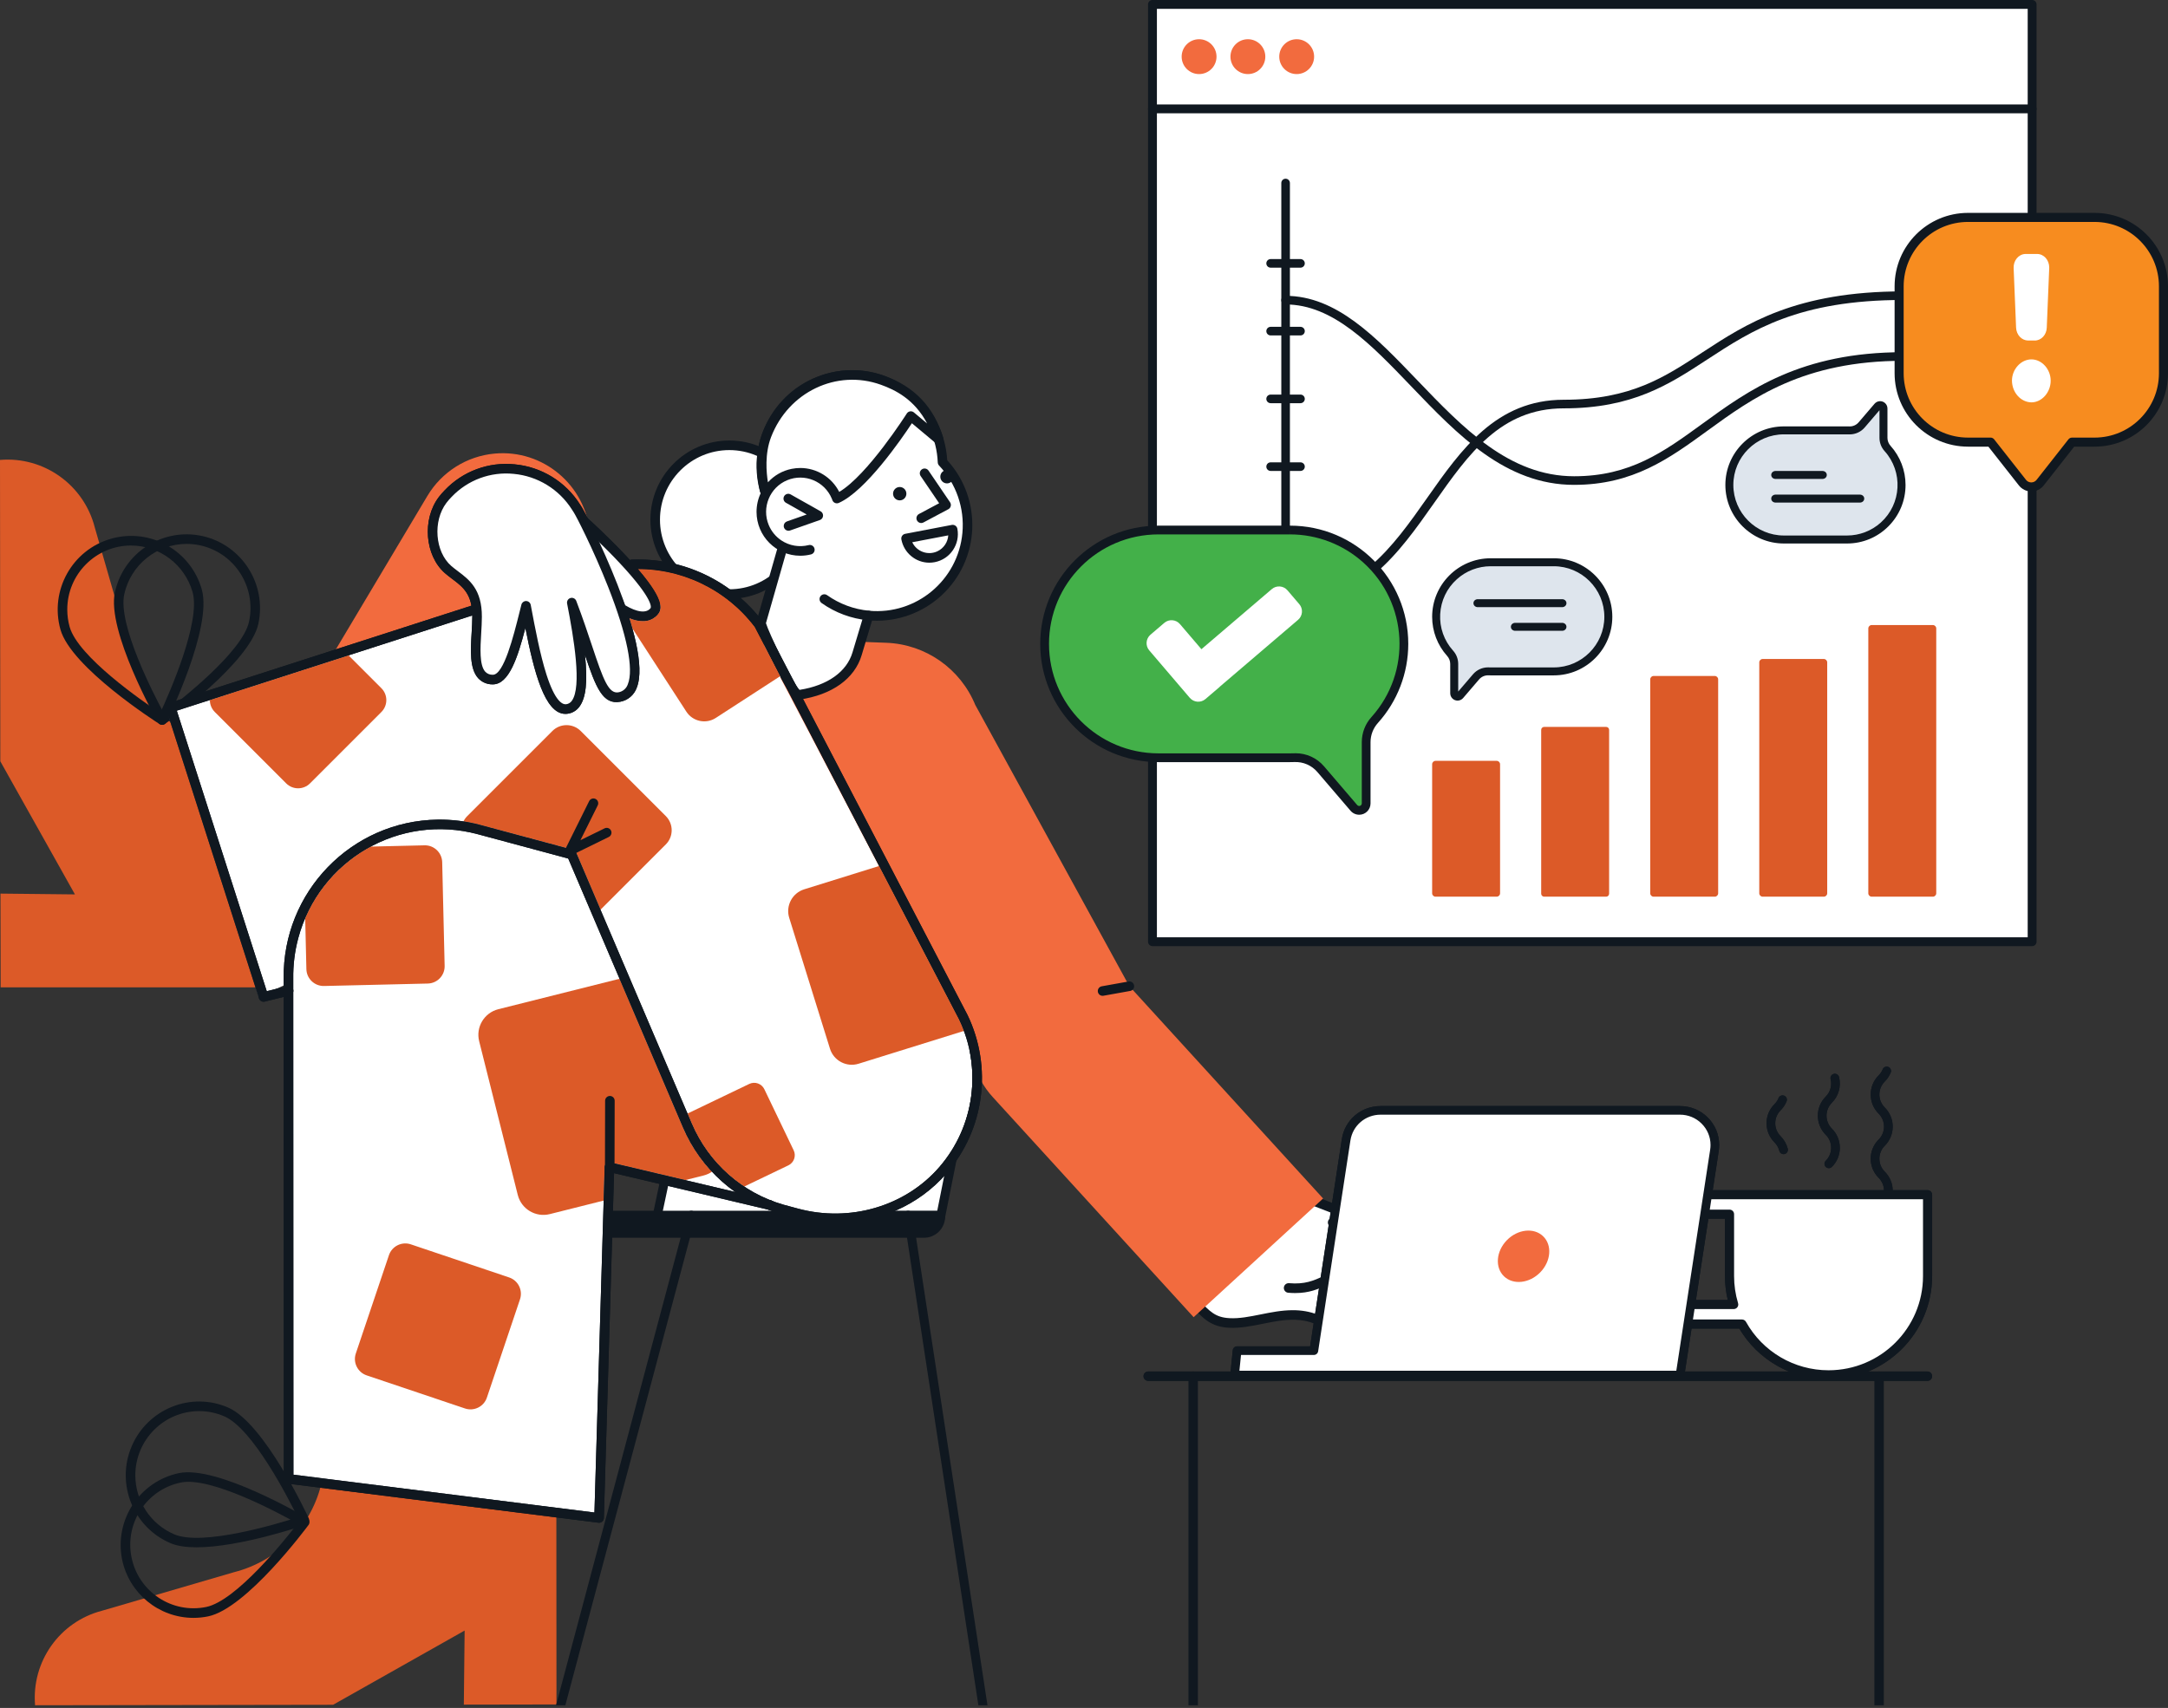 <?xml version="1.0" encoding="UTF-8"?>
<svg xmlns="http://www.w3.org/2000/svg" width="283" height="223" viewBox="0 0 283 223" fill="none">
  <rect x="0" y="0" width="283" height="223" fill="#333333" stroke="none"/>
  <g clip-path="url(#clip0_127_30)">
    <path d="M85.8 158.668C85.8 158.668 95.25 114.217 95.466 113.026C96.141 109.301 97.556 105.739 101.341 104.989C101.813 104.896 102.293 104.849 102.774 104.849H124.24C124.721 104.849 125.201 104.896 125.673 104.989C129.657 105.779 132.246 109.644 131.822 113.597L122.755 159.022" fill="white"></path>
    <path d="M122.756 159.608C122.718 159.608 122.68 159.604 122.64 159.596C122.323 159.533 122.116 159.224 122.179 158.907L131.24 113.508C131.629 109.76 129.138 106.273 125.557 105.564C125.124 105.478 124.681 105.435 124.239 105.435H102.773C102.331 105.435 101.888 105.478 101.455 105.564C98.595 106.131 96.876 108.535 96.043 113.131C95.828 114.316 86.76 156.974 86.374 158.79C86.307 159.106 85.995 159.309 85.678 159.242C85.361 159.174 85.158 158.864 85.225 158.547C85.319 158.103 94.675 114.091 94.886 112.923C95.472 109.694 96.766 105.299 101.225 104.415C101.733 104.314 102.254 104.263 102.772 104.263H124.239C124.757 104.263 125.277 104.314 125.786 104.415C129.965 105.243 132.871 109.304 132.404 113.66C132.402 113.678 132.4 113.695 132.397 113.712L123.33 159.137C123.275 159.415 123.03 159.608 122.756 159.608" fill="#101820"></path>
    <path d="M63.947 158.081L123.369 158.075V158.857C123.369 160.377 122.135 161.608 120.613 161.608H61.08L63.947 158.082V158.081Z" fill="#101820"></path>
    <path d="M22.865 94.826C20.174 92.661 18.257 89.679 17.4 86.326L12.384 68.907C10.97 63.312 5.731 59.566 0 60.051L0.041 99.4L9.782 116.777L0.062 116.673L0.084 128.911H33.637C32.508 127.277 22.849 94.945 22.865 94.826" fill="#DC5A28"></path>
    <path d="M24.35 71.014C20.442 71.025 17.064 73.755 16.22 77.585C15.356 81.543 20.046 90.627 21.37 93.082C23.596 91.406 31.639 85.121 32.504 81.18C33.49 76.661 30.639 72.196 26.137 71.207C25.55 71.078 24.951 71.013 24.35 71.013V71.014ZM21.167 94.639C21.122 94.639 21.078 94.634 21.034 94.625C20.861 94.587 20.712 94.477 20.624 94.323C20.349 93.836 13.9 82.36 15 77.317C16.14 72.13 21.252 68.85 26.422 69.988C31.578 71.148 34.839 76.262 33.725 81.446V81.449C32.624 86.471 21.986 94.195 21.532 94.522C21.426 94.598 21.299 94.64 21.167 94.64" fill="#101820"></path>
    <path d="M125.11 132.797L98.427 81.522C94.537 76.382 88.4 73.459 81.97 73.684L81.989 73.594L21.666 92.382L33.78 130.165L73.99 111.535L89.106 146.951C91.383 152.264 95.909 156.275 101.445 157.884L103.378 158.407C110.44 160.312 117.865 158.089 122.445 152.806C127.239 147.27 128.287 139.401 125.11 132.796" fill="white"></path>
    <path d="M73.972 111.492L62.17 108.318C51.626 105.477 40.783 111.751 37.952 122.331C37.478 124.102 37.25 125.929 37.277 127.763L37.298 193.094L77.822 198.19L79.175 152.388L100.28 157.502L96.355 154.59C93.622 152.563 91.448 149.872 90.036 146.77L73.972 111.492H73.972Z" fill="white"></path>
    <path d="M95.205 58.14C100.55 58.14 104.883 62.488 104.883 67.852C104.883 73.215 100.55 77.564 95.205 77.564C89.86 77.564 85.527 73.215 85.527 67.852C85.527 62.488 89.86 58.14 95.205 58.14Z" fill="white"></path>
    <path d="M95.205 58.766C90.205 58.766 86.151 62.834 86.151 67.852C86.151 72.869 90.205 76.937 95.205 76.937C100.205 76.937 104.259 72.869 104.259 67.852C104.253 62.836 100.202 58.772 95.205 58.766ZM95.205 78.19C89.515 78.19 84.902 73.561 84.902 67.852C84.902 62.142 89.515 57.513 95.205 57.513C100.895 57.513 105.508 62.142 105.508 67.852C105.502 73.558 100.892 78.183 95.205 78.19Z" fill="#101820"></path>
    <path d="M169.672 156.105C169.672 156.114 174.668 157.935 180.264 160.325L188.1 163.944C193.127 166.442 197.061 168.986 196.23 170.537C194.982 172.877 181.203 165.712 181.203 165.712C181.203 165.712 193.139 172.311 191.735 173.858C189.775 176.017 183.035 172.876 177.872 169.681C180.203 173.211 183.888 176.949 182.41 178.474C180.267 180.688 177.27 176.824 175.021 174.485C170.026 169.284 164.989 172.981 160.452 172.731C158.141 172.605 157.36 171.531 155.57 169.651L169.672 156.106V156.105Z" fill="white"></path>
    <path d="M168.758 171.064C170.95 171.064 173.228 171.714 175.471 174.049C175.747 174.337 176.035 174.647 176.331 174.967C177.786 176.538 179.598 178.493 180.95 178.508C181.34 178.51 181.711 178.337 181.962 178.037C182.692 177.284 180.815 174.771 179.307 172.751C178.642 171.86 177.954 170.94 177.352 170.027C177.162 169.738 177.241 169.349 177.529 169.159C177.731 169.024 177.993 169.02 178.2 169.147C184.598 173.108 189.791 174.84 191.209 173.5C191.116 173.241 190.478 172.184 186.113 169.379C183.526 167.715 180.926 166.275 180.9 166.261C180.596 166.098 180.481 165.719 180.644 165.413C180.807 165.108 181.185 164.993 181.489 165.156C181.524 165.174 184.957 166.955 188.493 168.426C194.984 171.127 195.674 170.251 195.679 170.241C195.728 170.14 195.731 170.023 195.686 169.921C195.473 169.253 194.168 167.659 187.822 164.506L180.002 160.895C176.88 159.561 173.449 158.192 169.82 156.831L156.45 169.672C156.468 169.692 156.487 169.711 156.504 169.731C157.927 171.245 158.641 172.005 160.485 172.104C161.776 172.176 163.129 171.904 164.562 171.617C165.902 171.348 167.312 171.064 168.758 171.064ZM180.965 179.761H180.935C179.047 179.74 177.119 177.658 175.417 175.821C175.125 175.508 174.843 175.202 174.571 174.92C171.322 171.536 168.158 172.172 164.808 172.846C163.362 173.136 161.867 173.437 160.417 173.357C158.075 173.229 157.089 172.179 155.596 170.591C155.444 170.43 155.285 170.26 155.117 170.085C154.879 169.835 154.888 169.439 155.137 169.199L169.239 155.654C169.42 155.48 169.686 155.431 169.917 155.53L169.92 155.531C169.957 155.546 170.055 155.583 170.208 155.64C173.872 157.013 177.338 158.397 180.508 159.75L188.36 163.376C195.34 166.844 196.562 168.555 196.876 169.541C197.024 169.967 196.989 170.435 196.78 170.835C196.303 171.728 195.036 172.316 189.513 170.186C191.899 171.949 192.365 172.799 192.456 173.354C192.519 173.686 192.422 174.03 192.195 174.28C190.081 176.61 184.158 173.967 180.088 171.708C180.161 171.805 180.234 171.903 180.306 172C182.466 174.893 184.331 177.391 182.857 178.912C182.372 179.448 181.686 179.756 180.966 179.761" fill="#101820"></path>
    <path d="M147.422 128.766L127.337 92.091L127.33 92.095C125.39 87.316 120.841 84.121 115.703 83.924L111.645 83.772C111.2 87.599 108.018 89.892 104.184 89.355C103.327 89.266 102.512 88.938 101.831 88.408C102.736 90.06 125.251 133.185 125.491 133.757C126.208 135.462 127.043 137.34 127.031 139.23L128.025 141.046C128.459 141.846 128.99 142.59 129.607 143.259L155.811 171.978L172.712 156.48L147.422 128.765V128.766Z" fill="#F26B3E"></path>
    <path d="M143.926 130.019C143.581 130.019 143.301 129.738 143.301 129.392C143.301 129.088 143.519 128.828 143.816 128.775L147.313 128.148C147.653 128.087 147.977 128.314 148.037 128.655C148.098 128.995 147.872 129.321 147.533 129.382L144.036 130.009C143.999 130.015 143.962 130.019 143.925 130.019" fill="#101820"></path>
    <path d="M42.045 193.308C40.798 199.165 36.342 203.804 30.555 205.27L13.321 210.303C7.796 211.726 4.101 216.943 4.579 222.646L43.48 222.584L60.651 212.893L60.547 222.563L72.639 222.542L72.624 197.327C72.402 197.389 42.345 193.484 42.045 193.306" fill="#DC5A28"></path>
    <path d="M62.2 79.287C62.04 77.485 60.992 75.883 59.407 75.019C56.471 73.397 54.129 67.534 59.601 63.532C62.609 61.332 66.846 60.853 70.27 62.045C74.598 63.551 75.99 68.052 77.005 69.644C76.446 63.325 70.888 58.658 64.591 59.219C60.939 59.545 57.664 61.605 55.782 64.763L43.404 85.517C44.555 85.369 62.2 79.287 62.2 79.287Z" fill="#F26B3E"></path>
    <path d="M92.937 152.985C91.369 151.31 90.081 149.359 89.157 147.198L80.875 127.793L65.053 131.766C63.206 132.23 62.085 134.103 62.548 135.949L67.586 156.013C68.05 157.86 69.923 158.982 71.77 158.518L78.801 156.752L78.931 152.369C78.942 152.023 79.23 151.751 79.574 151.761C79.616 151.762 79.658 151.768 79.699 151.777L89.437 154.081L91.835 153.479C92.24 153.377 92.612 153.207 92.938 152.984L92.937 152.985Z" fill="#DC5A28"></path>
    <path d="M99.804 84.165L94.765 91.673L82.683 73.671C88.865 73.678 94.689 76.582 98.428 81.523L99.804 84.165Z" fill="#DC5A28"></path>
    <path d="M74.475 110.877C74.758 110.821 75.052 110.968 75.17 111.245L78.385 118.779L86.912 110.252C87.934 109.23 87.934 107.573 86.912 106.55L75.805 95.443C74.782 94.421 73.125 94.421 72.103 95.443L60.995 106.55C60.785 106.76 60.62 106.996 60.496 107.248C61.242 107.361 61.981 107.516 62.71 107.713L74.475 110.876V110.877Z" fill="#DC5A28"></path>
    <path d="M173.95 159.613C176.695 159.958 184.78 161.329 186.641 161.822C188.587 162.326 189.358 165.831 184.272 165.533C172.875 164.873 173.611 168.613 168.213 168.163" fill="white"></path>
    <path d="M169.09 168.827C168.799 168.827 168.492 168.814 168.163 168.787C167.819 168.76 167.562 168.459 167.588 168.114C167.614 167.769 167.914 167.511 168.258 167.538C168.261 167.538 168.264 167.538 168.266 167.538C170.338 167.71 171.426 167.223 172.801 166.606C174.882 165.672 177.473 164.511 184.308 164.906C186.508 165.035 187.397 164.414 187.494 163.79C187.582 163.225 187.111 162.59 186.485 162.428C184.731 161.963 176.716 160.591 173.872 160.233C173.531 160.187 173.291 159.871 173.338 159.528C173.383 159.189 173.69 158.951 174.028 158.989C176.714 159.328 184.851 160.699 186.8 161.215C188.049 161.539 188.915 162.782 188.727 163.983C188.639 164.55 188.053 166.38 184.235 166.157C177.704 165.777 175.268 166.871 173.31 167.749C172.034 168.321 170.908 168.826 169.088 168.826" fill="#101820"></path>
    <path d="M79.591 153.097H79.59C79.245 153.096 78.966 152.815 78.967 152.469L78.988 143.718C78.989 143.372 79.268 143.092 79.613 143.092H79.614C79.959 143.093 80.238 143.374 80.237 143.72L80.216 152.472C80.216 152.817 79.936 153.096 79.592 153.096" fill="#101820"></path>
    <path d="M74.388 111.7C74.043 111.7 73.763 111.42 73.763 111.073C73.763 110.976 73.786 110.881 73.829 110.794L76.909 104.592C77.065 104.283 77.441 104.16 77.749 104.317C78.053 104.472 78.177 104.843 78.027 105.15L75.768 109.698L78.922 108.151C79.231 107.999 79.605 108.128 79.757 108.439C79.908 108.75 79.78 109.124 79.47 109.277L74.662 111.635C74.577 111.677 74.483 111.699 74.388 111.699" fill="#101820"></path>
    <path d="M25.999 184.24C21.387 184.249 17.657 188.008 17.666 192.636C17.673 195.989 19.67 199.014 22.743 200.328C26.434 201.91 36.21 198.961 38.86 198.11C37.635 195.603 32.976 186.499 29.269 184.919H29.267C28.235 184.472 27.124 184.241 26 184.24H25.999ZM25.663 202.023C24.335 202.023 23.153 201.866 22.253 201.482C17.376 199.397 15.107 193.74 17.184 188.846C18.183 186.493 20.073 184.636 22.438 183.682C24.791 182.726 27.427 182.755 29.757 183.766C34.482 185.78 40.062 197.71 40.297 198.218C40.443 198.532 40.307 198.904 39.994 199.05C39.974 199.059 39.954 199.066 39.933 199.074C39.507 199.223 31.281 202.023 25.662 202.023" fill="#101820"></path>
    <path d="M23.498 192.947L23.623 193.561C19.15 194.472 16.261 198.85 17.169 203.338C18.077 207.827 22.439 210.726 26.912 209.815C30.82 209.017 37.149 201.118 38.844 198.922C36.43 197.563 27.527 192.767 23.623 193.561L23.498 192.947ZM25.243 211.237C20.729 211.226 16.842 208.036 15.934 203.598C14.914 198.431 18.234 193.404 23.373 192.333C28.358 191.313 39.613 197.911 40.09 198.192C40.388 198.368 40.487 198.752 40.312 199.05C40.301 199.069 40.288 199.088 40.275 199.106C39.946 199.551 32.145 210.025 27.16 211.043C26.529 211.172 25.887 211.237 25.243 211.237Z" fill="#101820"></path>
    <path d="M17.106 71.225C12.503 71.231 8.776 74.98 8.781 79.599C8.782 80.362 8.887 81.121 9.093 81.855C10.194 85.746 18.589 91.552 20.91 93.095C22.086 90.563 26.227 81.219 25.145 77.327C24.12 73.722 20.841 71.234 17.105 71.226L17.106 71.225ZM21.168 94.639C21.049 94.639 20.933 94.605 20.833 94.541C20.363 94.242 9.293 87.151 7.891 82.195C6.458 77.081 9.428 71.769 14.524 70.331C19.621 68.893 24.914 71.872 26.348 76.986V76.988C27.728 81.944 21.973 93.787 21.727 94.288C21.622 94.502 21.405 94.639 21.167 94.639H21.168H21.168Z" fill="#101820"></path>
    <path d="M102.184 71.392L99.342 81.33C99.247 81.662 103.422 90.84 104.26 90.72C108.63 90.094 111.112 87.942 111.882 85.347L113.378 80.365C119.885 80.969 125.649 76.165 126.25 69.635C126.565 66.22 125.393 62.834 123.035 60.35C122.768 53.8 117.258 48.706 110.73 48.975C104.202 49.243 99.127 54.772 99.394 61.323C99.431 62.225 99.57 63.121 99.81 63.992L99.829 64.061" fill="white"></path>
    <path d="M104.242 91.349C103.826 91.349 103.523 90.998 103.402 90.859C102.583 89.916 101.244 87.223 100.519 85.702C98.596 81.668 98.687 81.349 98.742 81.158L101.584 71.22C101.675 70.886 102.018 70.689 102.35 70.781C102.683 70.872 102.879 71.216 102.788 71.55C102.787 71.555 102.786 71.56 102.784 71.565L99.983 81.362C100.341 82.588 103.457 89.128 104.368 90.072C108.012 89.501 110.527 87.721 111.283 85.17L112.78 80.185C112.865 79.899 113.139 79.713 113.435 79.742C119.599 80.313 125.059 75.762 125.628 69.577C125.925 66.342 124.815 63.136 122.582 60.784C122.478 60.673 122.417 60.529 122.41 60.377C122.159 54.171 116.942 49.345 110.758 49.598C104.575 49.85 99.765 55.085 100.017 61.29C100.052 62.148 100.184 62.999 100.412 63.827L100.429 63.889C100.523 64.222 100.331 64.569 100 64.664C99.668 64.758 99.323 64.565 99.228 64.233L99.21 64.165C97.376 57.512 101.264 50.627 107.893 48.787C114.523 46.947 121.384 50.849 123.218 57.501C123.451 58.347 123.595 59.216 123.647 60.092C128.297 65.182 127.955 73.091 122.883 77.757C120.424 80.019 117.164 81.197 113.832 81.027L112.48 85.53C111.566 88.614 108.601 90.733 104.349 91.343C104.314 91.348 104.279 91.35 104.243 91.35" fill="#101820"></path>
    <path d="M120.252 68.288C119.907 68.288 119.627 68.008 119.626 67.662C119.626 67.43 119.754 67.216 119.958 67.108L122.592 65.706L120.175 62.151C119.98 61.865 120.053 61.475 120.338 61.28C120.623 61.085 121.011 61.159 121.206 61.444L124.015 65.578C124.21 65.863 124.136 66.254 123.852 66.449C123.833 66.462 123.813 66.474 123.793 66.484L120.543 68.215C120.453 68.263 120.354 68.288 120.252 68.288" fill="#101820"></path>
    <path d="M117.445 63.585C117.926 63.585 118.315 63.976 118.315 64.458C118.315 64.94 117.926 65.331 117.445 65.331C116.964 65.331 116.575 64.94 116.575 64.458C116.575 63.976 116.964 63.585 117.445 63.585Z" fill="#101820"></path>
    <path d="M123.615 61.368C124.096 61.368 124.485 61.759 124.485 62.241C124.485 62.723 124.096 63.114 123.615 63.114C123.134 63.114 122.744 62.723 122.744 62.241C122.744 61.759 123.134 61.368 123.615 61.368Z" fill="#101820"></path>
    <path d="M119.08 70.797C119.667 72.035 121.142 72.561 122.376 71.973C123.184 71.588 123.721 70.795 123.782 69.9L119.081 70.798L119.08 70.797ZM121.308 73.468C119.524 73.463 117.994 72.189 117.661 70.43C117.596 70.091 117.818 69.762 118.158 69.698L124.241 68.536C124.58 68.472 124.906 68.695 124.971 69.034C125.352 71.059 124.028 73.012 122.011 73.399C121.779 73.444 121.543 73.467 121.308 73.467" fill="#101820"></path>
    <path d="M113.374 80.989C113.354 80.989 113.335 80.989 113.315 80.986C111.13 80.781 109.036 80.003 107.243 78.731C106.962 78.53 106.895 78.139 107.094 77.857C107.294 77.574 107.683 77.507 107.965 77.707C109.579 78.853 111.464 79.552 113.432 79.738C113.775 79.769 114.029 80.073 113.998 80.418C113.969 80.741 113.698 80.989 113.374 80.988V80.989Z" fill="#101820"></path>
    <path d="M105.704 71.779C102.981 72.466 100.219 70.809 99.534 68.077C98.849 65.344 100.5 62.573 103.223 61.885C105.673 61.266 108.205 62.547 109.165 64.892L109.24 65.089C113.178 63.355 118.893 54.327 118.893 54.327L122.535 57.374C121.028 52.399 117.751 50.558 115.188 49.642C109.032 47.44 102.42 50.721 100.069 56.84C98.847 60.019 99.709 63.623 99.808 63.987L99.827 64.054" fill="white"></path>
    <path d="M104.474 61.102C106.615 61.108 108.573 62.314 109.548 64.226C113.244 62.038 118.313 54.075 118.367 53.992C118.551 53.7 118.937 53.613 119.229 53.798C119.251 53.813 119.273 53.828 119.294 53.846L121.025 55.294C119.377 52.146 116.864 50.905 114.98 50.232C109.212 48.169 102.919 51.17 100.653 57.065C99.811 59.258 100.036 61.714 100.242 62.974C101.06 62.068 102.147 61.452 103.341 61.215C103.715 61.14 104.094 61.102 104.475 61.102M104.467 72.559C101.314 72.561 98.757 69.997 98.755 66.834C98.755 65.988 98.941 65.152 99.3 64.386C99.269 64.337 99.245 64.283 99.229 64.226L99.21 64.158C99.198 64.114 98.132 60.142 99.488 56.615C101.999 50.081 108.987 46.759 115.399 49.051C119.375 50.472 121.906 53.135 123.135 57.192C123.235 57.523 123.049 57.874 122.719 57.974C122.518 58.036 122.299 57.991 122.137 57.855L119.034 55.259C117.663 57.339 112.997 64.118 109.493 65.663C109.177 65.802 108.808 65.658 108.67 65.342C108.666 65.333 108.662 65.323 108.659 65.314L108.584 65.117C107.64 62.834 105.031 61.751 102.755 62.698C100.48 63.645 99.401 66.263 100.344 68.547C100.683 69.366 101.256 70.065 101.991 70.557C103.039 71.256 104.333 71.479 105.553 71.172C105.886 71.083 106.228 71.282 106.317 71.616C106.407 71.95 106.209 72.294 105.875 72.383C105.87 72.385 105.863 72.386 105.858 72.387C105.403 72.502 104.936 72.559 104.467 72.559Z" fill="#101820"></path>
    <path d="M102.929 69.297C102.584 69.297 102.304 69.017 102.304 68.671C102.304 68.405 102.472 68.167 102.722 68.08L105.303 67.173L102.592 65.645C102.292 65.475 102.185 65.093 102.354 64.791C102.523 64.49 102.903 64.383 103.204 64.552L107.119 66.76C107.419 66.93 107.526 67.312 107.357 67.614C107.282 67.746 107.162 67.847 107.019 67.898L103.134 69.262C103.068 69.285 102.998 69.297 102.928 69.297" fill="#101820"></path>
    <path d="M78.2 198.817C78.174 198.817 78.148 198.815 78.123 198.812L37.599 193.715C37.286 193.676 37.052 193.409 37.052 193.093L37.031 127.763C36.872 116.462 45.873 107.173 57.134 107.014C59.016 106.988 60.892 107.223 62.709 107.713L74.511 110.886C74.846 110.97 75.049 111.31 74.965 111.646C74.88 111.981 74.541 112.186 74.207 112.102C74.201 112.1 74.195 112.098 74.188 112.097L62.387 108.923C52.177 106.171 41.676 112.246 38.933 122.492C38.474 124.208 38.253 125.978 38.279 127.755L38.3 192.541L77.596 197.482L78.93 152.369C78.94 152.023 79.228 151.752 79.573 151.762C79.615 151.763 79.656 151.769 79.698 151.778L100.656 156.736C100.992 156.816 101.2 157.153 101.121 157.49C101.042 157.827 100.706 158.036 100.37 157.956L80.156 153.174L78.826 198.208C78.816 198.547 78.539 198.816 78.201 198.816H78.2V198.817Z" fill="#101820"></path>
    <path d="M109.032 159.699C107.28 159.699 105.535 159.468 103.842 159.011L101.909 158.489C96.187 156.833 91.507 152.689 89.157 147.198L74.022 111.738C73.887 111.42 74.033 111.052 74.351 110.915C74.668 110.779 75.035 110.927 75.17 111.245L90.305 146.705C92.506 151.848 96.888 155.73 102.247 157.283L104.167 157.801C110.936 159.626 118.172 157.504 122.6 152.393C127.237 147.051 128.249 139.446 125.173 133.069L98.523 81.859C94.752 76.904 88.822 74.09 82.613 74.31L61.973 80.254L23.078 92.787L34.822 129.416L37.507 128.751C37.84 128.663 38.182 128.862 38.27 129.196C38.359 129.531 38.16 129.873 37.827 129.962C37.82 129.965 37.813 129.966 37.806 129.967L34.555 130.773C34.236 130.852 33.911 130.67 33.811 130.357L21.697 92.575C21.592 92.245 21.772 91.892 22.101 91.786L61.609 79.055L82.341 73.085C82.389 73.07 82.438 73.063 82.488 73.061C89.148 72.803 95.514 75.82 99.549 81.144C99.57 81.172 99.589 81.202 99.605 81.233L126.288 132.508C129.59 139.339 128.51 147.489 123.543 153.217C119.928 157.387 114.576 159.7 109.033 159.7" fill="#101820"></path>
    <path d="M76.199 68.029C76.199 68.029 86.918 77.679 85.44 79.747C84.783 80.658 83.319 80.845 81.086 79.44L76.199 68.03V68.029Z" fill="white"></path>
    <path d="M81.581 79.01C83.165 79.964 84.412 80.105 84.934 79.379C84.939 79.372 85.504 78.451 80.922 73.546C79.901 72.451 78.841 71.396 77.951 70.534L81.581 79.009V79.01ZM83.895 81.085C83.112 81.085 82.083 80.807 80.754 79.971C80.647 79.904 80.562 79.805 80.512 79.688L75.624 68.278C75.49 67.959 75.638 67.591 75.955 67.456C76.178 67.361 76.434 67.404 76.614 67.565C76.642 67.589 79.343 70.026 81.828 72.686C86.561 77.753 86.515 79.317 85.946 80.113C85.463 80.755 84.696 81.118 83.895 81.085Z" fill="#101820"></path>
    <path d="M57.778 65.273C55.718 67.988 56.196 72.354 58.486 74.358C60.172 75.82 62.295 76.552 62.274 80.54C62.274 83.799 61.213 88.623 64.293 88.728C66.416 88.79 67.623 83.194 68.663 79.1C69.787 85.073 71.244 92.905 73.971 92.571C76.698 92.237 76.157 86.431 74.637 78.682C77.759 86.89 78.259 91.506 80.86 91.004C87.333 89.709 76.052 67.466 75.407 66.547L75.178 66.192C71.474 60.365 63.231 59.446 58.486 64.458C58.234 64.715 57.997 64.987 57.778 65.272" fill="white"></path>
    <path d="M68.664 78.473H68.685C68.978 78.482 69.224 78.694 69.279 78.983L69.3 79.09C69.862 82.073 70.497 85.455 71.328 88.056C72.454 91.579 73.422 92.007 73.897 91.948C74.204 91.915 74.48 91.746 74.652 91.488C75.965 89.671 74.924 83.378 74.027 78.801C73.96 78.462 74.181 78.132 74.52 78.066C74.818 78.007 75.115 78.172 75.223 78.457C76.079 80.706 76.725 82.648 77.296 84.362C78.748 88.722 79.444 90.639 80.746 90.387C81.311 90.286 81.775 89.881 81.956 89.334C82.748 87.367 81.839 82.867 79.396 76.662C77.424 71.651 75.158 67.28 74.9 66.906L74.886 66.885L74.657 66.53C72.981 63.88 70.175 62.16 67.06 61.871C64.034 61.561 61.036 62.675 58.941 64.888C58.703 65.13 58.481 65.385 58.275 65.654C56.476 68.029 56.779 72.028 58.899 73.885C59.182 74.13 59.48 74.355 59.794 74.592C61.259 75.698 62.919 76.951 62.901 80.542C62.901 81.21 62.856 81.954 62.814 82.674C62.697 84.629 62.565 86.845 63.344 87.703C63.597 87.969 63.951 88.113 64.316 88.1H64.335C65.771 88.1 67.04 83.023 67.8 79.985C67.888 79.63 67.976 79.281 68.062 78.943C68.133 78.667 68.381 78.473 68.665 78.472M73.799 93.207C71.104 93.207 69.703 87.694 68.58 81.987C67.582 85.843 66.437 89.354 64.332 89.354H64.276C63.572 89.358 62.899 89.066 62.419 88.549C61.286 87.3 61.428 84.911 61.566 82.601C61.609 81.868 61.651 81.175 61.651 80.541C61.666 77.575 60.45 76.658 59.042 75.596C58.724 75.356 58.396 75.108 58.079 74.833C55.456 72.536 55.078 67.799 57.283 64.894L57.288 64.886C57.523 64.581 57.776 64.291 58.046 64.016C60.403 61.529 63.776 60.276 67.179 60.626C70.675 60.95 73.825 62.881 75.707 65.855L75.931 66.204C76.583 67.193 85.313 84.277 83.117 89.791C82.779 90.737 81.967 91.433 80.983 91.619C78.681 92.061 77.782 89.758 76.36 85.511C76.724 89.01 76.486 91.084 75.662 92.226C75.288 92.767 74.7 93.12 74.048 93.194C73.965 93.204 73.882 93.209 73.799 93.209" fill="#101820"></path>
    <path d="M245.627 158.133C245.483 158.133 245.338 158.078 245.227 157.968C245.006 157.748 245.002 157.391 245.222 157.17C245.68 156.712 245.929 156.111 245.929 155.472C245.929 154.832 245.678 154.232 245.225 153.78C243.846 152.404 243.846 150.165 245.225 148.789C245.681 148.334 245.93 147.732 245.929 147.093C245.929 146.453 245.679 145.852 245.225 145.401C243.847 144.024 243.847 141.785 245.225 140.409C245.455 140.181 245.632 139.914 245.754 139.616C245.872 139.326 246.203 139.186 246.494 139.303C246.784 139.42 246.925 139.751 246.807 140.041C246.628 140.482 246.365 140.875 246.028 141.21C245.093 142.144 245.093 143.665 246.029 144.6C246.696 145.264 247.065 146.15 247.066 147.092C247.067 148.034 246.7 148.92 246.033 149.587C245.093 150.524 245.093 152.045 246.03 152.979C246.698 153.644 247.066 154.529 247.067 155.471C247.068 156.413 246.701 157.299 246.034 157.966C245.922 158.077 245.776 158.133 245.63 158.133" fill="#101820"></path>
    <path d="M238.725 152.52C238.574 152.52 238.424 152.461 238.312 152.343C238.097 152.116 238.107 151.757 238.335 151.543C238.78 151.098 239.029 150.497 239.028 149.857C239.028 149.218 238.778 148.617 238.324 148.166C236.946 146.789 236.946 144.55 238.324 143.175C238.919 142.583 239.161 141.711 238.957 140.898C238.881 140.595 239.066 140.287 239.371 140.211C239.675 140.136 239.983 140.32 240.059 140.623C240.36 141.82 240.002 143.105 239.128 143.976C238.193 144.91 238.193 146.43 239.128 147.364C239.795 148.029 240.164 148.915 240.165 149.857C240.166 150.799 239.799 151.684 239.132 152.351C239.129 152.355 239.121 152.362 239.117 152.366C239.006 152.47 238.866 152.521 238.726 152.521" fill="#101820"></path>
    <path d="M232.815 150.694C232.56 150.694 232.328 150.522 232.264 150.265C232.159 149.844 231.941 149.46 231.633 149.153C230.961 148.482 230.594 147.596 230.594 146.654C230.595 145.712 230.964 144.827 231.632 144.162C231.861 143.934 232.038 143.667 232.16 143.369C232.279 143.079 232.61 142.94 232.901 143.058C233.191 143.176 233.331 143.506 233.213 143.796C233.033 144.235 232.771 144.628 232.435 144.963C231.981 145.415 231.732 146.015 231.731 146.655C231.731 147.294 231.979 147.895 232.432 148.348C232.889 148.802 233.211 149.369 233.367 149.989C233.443 150.293 233.258 150.601 232.954 150.677C232.907 150.688 232.861 150.693 232.815 150.693" fill="#101820"></path>
    <path d="M213.913 166.728C214.892 168.68 216.94 170.365 219.325 170.322H226.309C225.946 169.118 225.763 167.867 225.763 166.61V158.527H219.109C217.407 158.504 215.128 159.419 214.212 161.35C213.92 161.988 213.694 162.654 213.539 163.338C213.263 164.476 213.395 165.676 213.914 166.727M211.686 160.19C213.199 157.586 215.989 155.983 219.006 155.984H251.617V166.61C251.617 173.73 245.829 179.502 238.691 179.502C233.995 179.504 229.669 176.964 227.39 172.87H219.006C214.873 172.87 211.345 169.892 210.661 165.827C210.463 163.889 210.818 161.935 211.686 160.19Z" fill="white"></path>
    <path d="M225.533 169.729H219.325C217.106 169.768 215.275 168.118 214.446 166.464C213.991 165.537 213.875 164.48 214.118 163.477C214.264 162.834 214.476 162.207 214.751 161.607C215.538 159.948 217.531 159.102 219.101 159.123H225.168V166.61C225.168 167.66 225.29 168.706 225.534 169.727V169.729H225.533ZM219.229 170.917H226.309C226.639 170.917 226.905 170.651 226.905 170.323C226.905 170.266 226.897 170.208 226.88 170.153C226.534 169.004 226.359 167.81 226.359 166.61V158.528C226.359 158.199 226.092 157.933 225.763 157.933H219.097C217.222 157.907 214.721 158.886 213.673 161.096C213.362 161.772 213.122 162.477 212.957 163.202C212.649 164.476 212.799 165.817 213.379 166.993C214.292 168.814 216.365 170.918 219.228 170.918M251.02 156.579V166.61C251.02 173.403 245.498 178.909 238.689 178.909C234.21 178.909 230.084 176.487 227.91 172.582C227.804 172.394 227.605 172.277 227.389 172.277H219.005C215.159 172.29 211.872 169.516 211.247 165.731C211.076 163.923 211.409 162.103 212.21 160.472C213.624 158.066 216.209 156.586 219.005 156.58H251.021L251.02 156.579ZM238.689 180.097C246.153 180.089 252.203 174.055 252.211 166.61V155.985C252.211 155.656 251.944 155.39 251.615 155.39H219.004C215.775 155.396 212.793 157.11 211.167 159.892C211.16 159.905 211.153 159.917 211.147 159.931C210.224 161.784 209.85 163.863 210.07 165.921C210.787 170.282 214.573 173.478 219.004 173.464H227.043C229.478 177.572 233.904 180.093 238.689 180.097Z" fill="#101820"></path>
    <path d="M161.16 179.534H219.305L223.799 150.18C223.833 149.954 223.851 149.726 223.851 149.497C223.851 146.998 221.811 144.972 219.295 144.973H180.221C177.969 144.972 176.054 146.606 175.716 148.818L171.504 176.347H161.483L161.16 179.534Z" fill="white"></path>
    <path d="M218.817 178.97H161.786L161.996 176.91H171.503C171.783 176.91 172.022 176.706 172.064 176.431L176.277 148.903C176.575 146.952 178.233 145.537 180.219 145.537H219.296C220.361 145.537 221.362 145.949 222.115 146.697C222.868 147.445 223.284 148.439 223.284 149.497C223.284 149.696 223.268 149.898 223.238 150.094L218.817 178.97H218.817ZM161.159 180.097H219.304C219.584 180.097 219.823 179.893 219.865 179.618L224.359 150.264C224.397 150.011 224.417 149.753 224.417 149.496C224.417 148.137 223.884 146.859 222.916 145.899C221.949 144.938 220.663 144.409 219.295 144.409H180.218C177.667 144.409 175.538 146.227 175.155 148.733L171.016 175.783H161.483C161.191 175.783 160.948 176.002 160.918 176.289L160.595 179.477C160.579 179.635 160.631 179.793 160.739 179.911C160.846 180.029 160.999 180.097 161.159 180.097" fill="#101820"></path>
    <path d="M201.432 161.41C200.229 160.25 198.11 160.482 196.699 161.926C195.289 163.371 195.121 165.481 196.324 166.641C197.527 167.8 199.645 167.569 201.056 166.124C202.467 164.68 202.635 162.569 201.432 161.41Z" fill="#F26B3E"></path>
    <path d="M251.598 180.294H149.883C149.543 180.294 149.268 180.019 149.268 179.681C149.268 179.343 149.543 179.068 149.883 179.068H251.598C251.937 179.068 252.212 179.343 252.212 179.681C252.212 180.019 251.937 180.294 251.598 180.294Z" fill="#101820"></path>
    <path d="M28.039 92.961L37.359 102.282C38.217 103.139 39.608 103.139 40.466 102.282L49.785 92.961C50.644 92.104 50.644 90.713 49.785 89.855L45.495 85.564L27.395 91.395C27.392 91.962 27.607 92.529 28.039 92.961V92.961Z" fill="#DC5A28"></path>
    <path d="M265.263 122.953V0.579H150.438V27.122V122.953H265.263Z" fill="white"></path>
    <path d="M151.017 122.374H264.685V1.158H151.017V122.374ZM265.264 123.532H150.438C150.118 123.532 149.859 123.273 149.859 122.953V0.579C149.859 0.259 150.118 0 150.438 0H265.264C265.584 0 265.843 0.259 265.843 0.579V122.953C265.843 123.273 265.584 123.532 265.264 123.532Z" fill="#101820"></path>
    <path d="M265.263 14.794H150.438C150.118 14.794 149.859 14.535 149.859 14.215C149.859 13.895 150.118 13.636 150.438 13.636H265.263C265.583 13.636 265.842 13.895 265.842 14.215C265.842 14.535 265.583 14.794 265.263 14.794Z" fill="#101820"></path>
    <path d="M156.522 5.121C157.779 5.121 158.798 6.14 158.798 7.397C158.798 8.653 157.779 9.672 156.522 9.672C155.266 9.672 154.247 8.653 154.247 7.397C154.247 6.14 155.266 5.121 156.522 5.121Z" fill="#F26B3E"></path>
    <path d="M162.893 5.121C164.15 5.121 165.168 6.14 165.168 7.397C165.168 8.653 164.149 9.672 162.893 9.672C161.636 9.672 160.617 8.653 160.617 7.397C160.617 6.14 161.636 5.121 162.893 5.121Z" fill="#F26B3E"></path>
    <path d="M169.262 5.121C170.519 5.121 171.538 6.14 171.538 7.397C171.538 8.653 170.519 9.672 169.262 9.672C168.006 9.672 166.987 8.653 166.987 7.397C166.987 6.14 168.006 5.121 169.262 5.121Z" fill="#F26B3E"></path>
    <path d="M167.817 79.181C167.507 79.181 167.255 78.93 167.255 78.619C167.255 78.309 167.507 78.058 167.817 78.058C177.123 78.058 181.796 71.409 186.315 64.979C190.734 58.693 195.303 52.193 204.114 52.193C212.926 52.193 217.361 49.189 222.224 46.01C227.935 42.276 234.408 38.044 248.466 38.044C248.777 38.044 249.029 38.295 249.029 38.605C249.029 38.915 248.777 39.166 248.466 39.166C234.743 39.166 228.692 43.123 222.839 46.95C217.832 50.224 213.103 53.316 204.114 53.316C195.887 53.316 191.685 59.295 187.235 65.625C182.551 72.29 177.707 79.182 167.817 79.182" fill="#101820"></path>
    <path d="M205.478 63.306C196.532 63.306 190.274 56.771 184.222 50.451C178.953 44.949 173.976 39.751 167.817 39.751C167.507 39.751 167.255 39.5 167.255 39.19C167.255 38.879 167.507 38.627 167.817 38.627C174.457 38.627 179.595 43.993 185.034 49.674C190.923 55.824 197.012 62.182 205.479 62.182C212.797 62.182 217.161 59.007 222.214 55.332C228.236 50.951 235.062 45.985 248.467 45.985C248.777 45.985 249.029 46.237 249.029 46.547C249.029 46.857 248.778 47.108 248.467 47.108C235.428 47.108 228.759 51.96 222.876 56.24C217.881 59.873 213.164 63.305 205.48 63.305" fill="#101820"></path>
    <path d="M167.817 95.395C167.507 95.395 167.255 95.143 167.255 94.833V23.896C167.255 23.585 167.507 23.334 167.817 23.334C168.127 23.334 168.379 23.585 168.379 23.896V94.833C168.379 95.143 168.127 95.395 167.817 95.395Z" fill="#101820"></path>
    <path d="M169.758 88.028H165.863C165.553 88.028 165.301 87.776 165.301 87.466C165.301 87.156 165.552 86.904 165.863 86.904H169.758C170.069 86.904 170.321 87.155 170.321 87.466C170.321 87.777 170.069 88.028 169.758 88.028Z" fill="#101820"></path>
    <path d="M169.758 79.181H165.863C165.553 79.181 165.301 78.93 165.301 78.62C165.301 78.309 165.552 78.058 165.863 78.058H169.758C170.069 78.058 170.321 78.309 170.321 78.62C170.321 78.93 170.069 79.181 169.758 79.181Z" fill="#101820"></path>
    <path d="M169.758 70.335H165.863C165.553 70.335 165.301 70.083 165.301 69.773C165.301 69.463 165.552 69.211 165.863 69.211H169.758C170.069 69.211 170.321 69.462 170.321 69.773C170.321 70.084 170.069 70.335 169.758 70.335Z" fill="#101820"></path>
    <path d="M169.758 61.488H165.863C165.553 61.488 165.301 61.236 165.301 60.926C165.301 60.616 165.552 60.365 165.863 60.365H169.758C170.069 60.365 170.321 60.616 170.321 60.926C170.321 61.236 170.069 61.488 169.758 61.488Z" fill="#101820"></path>
    <path d="M169.758 52.642H165.863C165.553 52.642 165.301 52.39 165.301 52.08C165.301 51.77 165.552 51.519 165.863 51.519H169.758C170.069 51.519 170.321 51.77 170.321 52.08C170.321 52.39 170.069 52.642 169.758 52.642Z" fill="#101820"></path>
    <path d="M169.758 43.795H165.863C165.553 43.795 165.301 43.544 165.301 43.233C165.301 42.923 165.552 42.672 165.863 42.672H169.758C170.069 42.672 170.321 42.923 170.321 43.233C170.321 43.544 170.069 43.795 169.758 43.795Z" fill="#101820"></path>
    <path d="M169.758 34.948H165.863C165.553 34.948 165.301 34.697 165.301 34.387C165.301 34.077 165.552 33.825 165.863 33.825H169.758C170.069 33.825 170.321 34.077 170.321 34.387C170.321 34.697 170.069 34.948 169.758 34.948Z" fill="#101820"></path>
    <path d="M273.421 28.386H256.892C251.927 28.386 247.904 32.411 247.904 37.377V48.735C247.904 53.701 251.928 57.726 256.892 57.726H259.842L264.003 63.017C264.504 63.655 265.427 63.765 266.064 63.263C266.155 63.191 266.238 63.109 266.31 63.017L270.471 57.726H273.421C278.385 57.726 282.41 53.701 282.41 48.735V37.377C282.41 32.411 278.385 28.386 273.421 28.386Z" fill="#F78C1F"></path>
    <path d="M256.892 28.976C252.256 28.981 248.499 32.74 248.494 37.377V48.735C248.499 53.373 252.256 57.13 256.892 57.135H259.842C260.023 57.135 260.194 57.219 260.306 57.361L264.467 62.653C264.768 63.033 265.319 63.098 265.7 62.797C265.753 62.755 265.802 62.706 265.844 62.653L270.004 57.362C270.117 57.219 270.288 57.135 270.47 57.136H273.42C278.056 57.13 281.813 53.373 281.818 48.736V37.377C281.813 32.74 278.056 28.982 273.42 28.977H256.891L256.892 28.976ZM265.154 64.168C264.524 64.168 263.929 63.878 263.539 63.383L259.555 58.317H256.892C251.604 58.312 247.318 54.025 247.312 48.735V37.377C247.318 32.087 251.604 27.801 256.892 27.794H273.421C278.709 27.8 282.994 32.087 283 37.377V48.735C282.994 54.025 278.709 58.311 273.421 58.317H270.757L266.774 63.383C266.383 63.879 265.785 64.168 265.154 64.168Z" fill="#101820"></path>
    <path d="M168.393 69.201H151.228C143.017 69.201 136.362 75.857 136.362 84.067C136.362 92.277 143.018 98.933 151.228 98.933H168.393C168.583 98.933 168.757 98.933 168.936 98.923C170.256 98.867 171.53 99.418 172.393 100.419L176.733 105.487C177.062 105.868 177.637 105.911 178.018 105.582C178.218 105.409 178.333 105.158 178.334 104.894V96.889C178.336 95.823 178.733 94.794 179.447 94.003C181.904 91.28 183.262 87.741 183.259 84.074C183.263 75.864 176.611 69.204 168.4 69.2H168.393V69.201Z" fill="#43B049"></path>
    <path d="M169.121 98.348C170.545 98.344 171.899 98.965 172.827 100.047L177.167 105.116C177.291 105.257 177.505 105.272 177.646 105.149C177.719 105.085 177.761 104.991 177.761 104.894V96.891C177.763 95.683 178.211 94.519 179.022 93.622C184.3 87.752 183.819 78.715 177.948 73.437C175.326 71.08 171.925 69.776 168.4 69.773L168.393 69.201V69.773H151.227C143.333 69.773 136.933 76.173 136.933 84.067C136.933 91.962 143.333 98.362 151.227 98.362H168.392C168.579 98.362 168.741 98.362 168.905 98.354C168.977 98.35 169.048 98.349 169.12 98.349M177.423 106.375C176.992 106.377 176.581 106.189 176.299 105.862L171.958 100.793C171.21 99.923 170.105 99.445 168.958 99.497C168.77 99.507 168.586 99.507 168.391 99.507H151.226C142.7 99.507 135.788 92.595 135.788 84.069C135.788 75.542 142.7 68.631 151.226 68.631H168.398C176.923 68.634 183.831 75.547 183.829 84.072C183.827 87.882 182.417 91.556 179.869 94.389C179.249 95.075 178.905 95.967 178.903 96.892V104.897C178.903 105.715 178.239 106.378 177.422 106.377L177.423 106.375Z" fill="#101820"></path>
    <path d="M169.605 78.883L168.061 77.075C167.54 76.466 166.625 76.394 166.017 76.914L156.828 84.763L154.028 81.486C153.508 80.877 152.593 80.805 151.985 81.325L150.176 82.87C149.567 83.39 149.495 84.305 150.015 84.914L155.309 91.112C155.83 91.72 156.745 91.792 157.353 91.272L159.162 89.727C159.209 89.687 159.251 89.644 159.292 89.6L169.445 80.927C170.054 80.406 170.126 79.491 169.606 78.883" fill="white"></path>
    <path d="M265.602 44.461H264.751C263.905 44.46 263.208 43.72 263.17 42.779L262.85 34.996C262.809 34.027 263.483 33.204 264.354 33.159C264.357 33.159 264.359 33.159 264.361 33.159H265.913C266.785 33.157 267.493 33.942 267.495 34.912V34.997L267.175 42.769C267.149 43.713 266.452 44.463 265.604 44.462M267.686 49.706C267.686 51.231 266.525 52.535 265.174 52.535C263.779 52.509 262.654 51.258 262.631 49.706C262.631 48.203 263.812 46.922 265.174 46.922C266.535 46.922 267.686 48.214 267.686 49.706Z" fill="white"></path>
    <path d="M194.587 73.412C190.651 73.414 187.463 76.605 187.465 80.541C187.463 82.299 188.115 83.995 189.292 85.3C189.634 85.679 189.825 86.172 189.825 86.683V90.519C189.825 90.646 189.881 90.766 189.977 90.849C190.159 91.006 190.435 90.986 190.592 90.804L192.673 88.374C193.086 87.894 193.697 87.63 194.33 87.657C194.416 87.661 194.499 87.661 194.59 87.661H202.818C206.753 87.661 209.943 84.471 209.943 80.536C209.943 76.6 206.753 73.41 202.818 73.41H194.587V73.412Z" fill="#DEE5ED"></path>
    <path d="M202.818 87.142H194.59C194.504 87.142 194.43 87.142 194.355 87.137C194.315 87.135 194.275 87.135 194.236 87.135C193.482 87.135 192.77 87.463 192.279 88.035L190.347 90.292V86.682C190.346 86.041 190.109 85.425 189.679 84.951C188.5 83.639 187.902 81.946 187.996 80.185C188.089 78.423 188.863 76.804 190.176 75.624C191.389 74.533 192.956 73.931 194.588 73.931H202.819C206.461 73.931 209.423 76.894 209.423 80.536C209.423 84.178 206.46 87.141 202.819 87.141M202.819 72.89H194.588C190.372 72.891 186.944 76.323 186.946 80.538C186.946 82.427 187.643 84.241 188.907 85.647C189.164 85.932 189.305 86.299 189.306 86.682V90.518C189.307 91.044 189.736 91.473 190.262 91.474C190.286 91.474 190.31 91.473 190.333 91.471C190.585 91.453 190.824 91.333 190.988 91.141L193.069 88.711C193.38 88.349 193.83 88.154 194.306 88.175C194.403 88.18 194.494 88.18 194.591 88.18H202.819C207.034 88.18 210.464 84.75 210.464 80.535C210.464 76.319 207.034 72.889 202.819 72.889" fill="#101820"></path>
    <path d="M192.618 78.753C192.618 78.62 192.74 78.514 192.89 78.514H203.924C204.074 78.514 204.196 78.621 204.196 78.753C204.196 78.885 204.074 78.992 203.924 78.992H192.89C192.74 78.992 192.618 78.885 192.618 78.753Z" fill="#101820"></path>
    <path fill-rule="evenodd" clip-rule="evenodd" d="M192.337 78.753C192.337 78.432 192.621 78.233 192.89 78.233H203.924C204.194 78.233 204.477 78.433 204.477 78.753C204.477 79.073 204.194 79.273 203.924 79.273H192.89C192.62 79.273 192.337 79.073 192.337 78.753Z" fill="#101820"></path>
    <path d="M197.505 81.84C197.505 81.707 197.627 81.601 197.776 81.601H203.925C204.075 81.601 204.196 81.708 204.196 81.84C204.196 81.972 204.074 82.079 203.925 82.079H197.776C197.627 82.079 197.505 81.972 197.505 81.84Z" fill="#101820"></path>
    <path fill-rule="evenodd" clip-rule="evenodd" d="M197.225 81.84C197.225 81.52 197.506 81.32 197.776 81.32H203.925C204.197 81.32 204.476 81.522 204.476 81.84C204.476 82.159 204.196 82.36 203.925 82.36H197.776C197.505 82.36 197.225 82.159 197.225 81.84Z" fill="#101820"></path>
    <path d="M240.965 70.441C244.901 70.439 248.09 67.247 248.087 63.312C248.089 61.553 247.438 59.858 246.26 58.552C245.918 58.173 245.728 57.68 245.727 57.169V53.332C245.727 53.206 245.672 53.085 245.575 53.002C245.393 52.845 245.117 52.865 244.96 53.048L242.879 55.477C242.466 55.957 241.855 56.221 241.222 56.194C241.137 56.19 241.053 56.19 240.962 56.19H232.734C228.799 56.19 225.609 59.38 225.609 63.315C225.609 67.251 228.799 70.441 232.734 70.441H240.965Z" fill="#DEE5ED"></path>
    <path d="M246.006 58.9C248.441 61.608 248.219 65.792 245.51 68.227C244.297 69.317 242.73 69.919 241.098 69.919H232.867C229.225 69.919 226.262 66.956 226.262 63.315C226.262 59.673 229.226 56.71 232.867 56.71H241.095C241.181 56.71 241.255 56.71 241.33 56.714C241.37 56.716 241.41 56.716 241.449 56.716C242.202 56.716 242.915 56.389 243.406 55.816L245.338 53.56V57.17C245.339 57.811 245.576 58.426 246.006 58.901M246.778 58.204C246.522 57.92 246.38 57.552 246.379 57.17V53.333C246.378 52.807 245.949 52.379 245.424 52.378C245.4 52.378 245.375 52.379 245.353 52.381C245.101 52.399 244.862 52.519 244.697 52.711L242.617 55.141C242.306 55.503 241.854 55.697 241.38 55.676C241.283 55.671 241.191 55.671 241.095 55.671H232.867C228.652 55.671 225.221 59.101 225.221 63.317C225.221 67.532 228.652 70.962 232.867 70.962H241.098C243.14 70.962 245.06 70.166 246.503 68.721C247.946 67.277 248.741 65.356 248.74 63.315C248.739 61.425 248.043 59.611 246.779 58.205" fill="#101820"></path>
    <path d="M243.067 65.099C243.067 65.232 242.945 65.338 242.794 65.338H231.761C231.611 65.338 231.489 65.231 231.489 65.099C231.489 64.967 231.611 64.86 231.761 64.86H242.794C242.945 64.86 243.067 64.967 243.067 65.099Z" fill="#101820"></path>
    <path fill-rule="evenodd" clip-rule="evenodd" d="M231.208 65.099C231.208 64.779 231.491 64.579 231.761 64.579H242.794C243.065 64.579 243.348 64.779 243.348 65.099C243.348 65.42 243.064 65.619 242.794 65.619H231.761C231.491 65.619 231.208 65.419 231.208 65.099Z" fill="#101820"></path>
    <path d="M238.18 62.012C238.18 62.145 238.058 62.252 237.909 62.252H231.76C231.61 62.252 231.489 62.144 231.489 62.012C231.489 61.88 231.611 61.773 231.76 61.773H237.909C238.059 61.773 238.18 61.88 238.18 62.012Z" fill="#101820"></path>
    <path fill-rule="evenodd" clip-rule="evenodd" d="M231.208 62.012C231.208 61.694 231.489 61.492 231.76 61.492H237.909C238.181 61.492 238.46 61.694 238.46 62.012C238.46 62.332 238.179 62.532 237.909 62.532H231.76C231.488 62.532 231.208 62.331 231.208 62.012Z" fill="#101820"></path>
    <path d="M245.903 179.681C245.903 179.342 245.627 179.068 245.288 179.068C244.948 179.068 244.673 179.342 244.673 179.681V222.647H245.903V179.681Z" fill="#101820"></path>
    <path d="M156.367 179.681C156.367 179.342 156.092 179.068 155.752 179.068C155.413 179.068 155.137 179.342 155.137 179.681V222.647H156.367V179.681Z" fill="#101820"></path>
    <path d="M90.806 158.818C90.889 158.505 90.702 158.184 90.389 158.1C90.076 158.017 89.754 158.204 89.671 158.516L72.583 222.647H73.798L90.806 158.817V158.818Z" fill="#101820"></path>
    <path d="M119.123 158.578C119.075 158.258 118.775 158.038 118.454 158.087C118.133 158.136 117.913 158.435 117.962 158.755L127.713 222.647H128.9L119.122 158.579L119.123 158.578Z" fill="#101820"></path>
    <path d="M244.324 81.607H252.304C252.549 81.607 252.748 81.806 252.748 82.051V116.631C252.748 116.876 252.549 117.075 252.304 117.075H244.324C244.079 117.075 243.88 116.876 243.88 116.631V82.051C243.88 81.806 244.079 81.607 244.324 81.607Z" fill="#DC5A28"></path>
    <path d="M230.09 86.04H238.07C238.315 86.04 238.514 86.239 238.514 86.484V116.631C238.514 116.876 238.315 117.075 238.07 117.075H230.09C229.845 117.075 229.646 116.876 229.646 116.631V86.484C229.646 86.239 229.845 86.04 230.09 86.04Z" fill="#DC5A28"></path>
    <path d="M215.856 88.257H223.837C224.082 88.257 224.28 88.456 224.28 88.701V116.632C224.28 116.877 224.082 117.075 223.837 117.075H215.856C215.611 117.075 215.413 116.877 215.413 116.632V88.701C215.413 88.456 215.611 88.257 215.856 88.257Z" fill="#DC5A28"></path>
    <path d="M201.568 94.907H209.657C209.872 94.907 210.046 95.081 210.046 95.296V116.685C210.046 116.9 209.872 117.074 209.657 117.074H201.568C201.353 117.074 201.179 116.9 201.179 116.685V95.296C201.179 95.081 201.353 94.907 201.568 94.907Z" fill="#DC5A28"></path>
    <path d="M187.388 99.34H195.369C195.614 99.34 195.812 99.539 195.812 99.784V116.631C195.812 116.876 195.614 117.074 195.369 117.074H187.388C187.143 117.074 186.945 116.876 186.945 116.631V99.784C186.945 99.539 187.143 99.34 187.388 99.34Z" fill="#DC5A28"></path>
    <path d="M66.458 166.788L53.628 162.467C52.446 162.069 51.167 162.704 50.769 163.885L46.447 176.716C46.049 177.897 46.685 179.177 47.866 179.575L60.697 183.895C61.878 184.293 63.158 183.658 63.556 182.477L67.877 169.646C68.275 168.465 67.64 167.186 66.459 166.788L66.458 166.788Z" fill="#DC5A28"></path>
    <path d="M39.838 119.879L39.994 126.532C40.024 127.778 41.057 128.764 42.303 128.735L55.839 128.416C57.084 128.387 58.071 127.353 58.041 126.107L57.722 112.572C57.693 111.326 56.659 110.34 55.413 110.369L48.399 110.534C44.66 112.54 41.59 115.78 39.838 119.878V119.879Z" fill="#DC5A28"></path>
    <path d="M83.278 74.299C86.544 78.102 86.45 79.409 85.947 80.113C85.463 80.755 84.697 81.118 83.895 81.085C83.411 81.085 82.833 80.979 82.149 80.7C82.289 81.151 82.422 81.6 82.544 82.043L89.594 92.916C90.428 94.204 92.148 94.571 93.436 93.736L101.861 88.274L98.523 81.859C94.886 77.082 89.243 74.296 83.278 74.299V74.299Z" fill="#DC5A28"></path>
    <path d="M103.022 119.844L108.342 136.925C108.831 138.497 110.503 139.374 112.075 138.885L125.826 134.603C125.634 134.085 125.417 133.574 125.173 133.071L114.762 113.065L104.982 116.111C103.41 116.601 102.532 118.272 103.022 119.844V119.844Z" fill="#DC5A28"></path>
    <path d="M97.147 154.92L102.91 152.153C103.645 151.801 103.954 150.92 103.601 150.186L99.773 142.212C99.421 141.478 98.54 141.169 97.806 141.521L89.832 145.349C89.803 145.363 89.775 145.38 89.746 145.396L90.305 146.706C91.754 150.093 94.15 152.932 97.147 154.92Z" fill="#DC5A28"></path>
    <path d="M78.2 198.817C78.174 198.817 78.148 198.815 78.123 198.812L37.599 193.715C37.286 193.676 37.052 193.409 37.052 193.093L37.031 127.763C36.872 116.462 45.873 107.173 57.134 107.014C59.016 106.988 60.892 107.223 62.709 107.713L74.511 110.886C74.846 110.97 75.049 111.31 74.965 111.646C74.88 111.981 74.541 112.186 74.207 112.102C74.201 112.1 74.195 112.098 74.188 112.097L62.387 108.923C52.177 106.171 41.676 112.246 38.933 122.492C38.474 124.208 38.253 125.978 38.279 127.755L38.3 192.541L77.596 197.482L78.93 152.369C78.94 152.023 79.228 151.752 79.573 151.762C79.615 151.763 79.656 151.769 79.698 151.778L100.656 156.736C100.992 156.816 101.2 157.153 101.121 157.49C101.042 157.827 100.706 158.036 100.37 157.956L80.156 153.174L78.826 198.208C78.816 198.547 78.539 198.816 78.201 198.816H78.2V198.817Z" fill="#101820"></path>
    <path d="M109.032 159.699C107.28 159.699 105.535 159.468 103.842 159.011L101.909 158.489C96.187 156.833 91.507 152.689 89.157 147.198L74.022 111.738C73.887 111.42 74.033 111.052 74.351 110.915C74.668 110.779 75.035 110.927 75.17 111.245L90.305 146.705C92.506 151.848 96.888 155.73 102.247 157.283L104.167 157.801C110.936 159.626 118.172 157.504 122.6 152.393C127.237 147.051 128.249 139.446 125.173 133.069L98.523 81.859C94.752 76.904 88.822 74.09 82.613 74.31L61.973 80.254L23.078 92.787L34.822 129.416L37.507 128.751C37.84 128.663 38.182 128.862 38.27 129.196C38.359 129.531 38.16 129.873 37.827 129.962C37.82 129.965 37.813 129.966 37.806 129.967L34.555 130.773C34.236 130.852 33.911 130.67 33.811 130.357L21.697 92.575C21.592 92.245 21.772 91.892 22.101 91.786L61.609 79.055L82.341 73.085C82.389 73.07 82.438 73.063 82.488 73.061C89.148 72.803 95.514 75.82 99.549 81.144C99.57 81.172 99.589 81.202 99.605 81.233L126.288 132.508C129.59 139.339 128.51 147.489 123.543 153.217C119.928 157.387 114.576 159.7 109.033 159.7" fill="#101820"></path>
    <path d="M76.199 68.029C76.199 68.029 86.918 77.679 85.44 79.747C84.783 80.658 83.319 80.845 81.086 79.44L76.199 68.03V68.029Z" fill="white"></path>
    <path d="M81.581 79.01C83.165 79.964 84.412 80.105 84.934 79.379C84.939 79.372 85.504 78.451 80.922 73.546C79.901 72.451 78.841 71.396 77.951 70.534L81.581 79.009V79.01ZM83.895 81.085C83.112 81.085 82.083 80.807 80.754 79.971C80.647 79.904 80.562 79.805 80.512 79.688L75.624 68.278C75.49 67.959 75.638 67.591 75.955 67.456C76.178 67.361 76.434 67.404 76.614 67.565C76.642 67.589 79.343 70.026 81.828 72.686C86.561 77.753 86.515 79.317 85.946 80.113C85.463 80.755 84.696 81.118 83.895 81.085Z" fill="#101820"></path>
    <path d="M57.778 65.273C55.718 67.988 56.196 72.354 58.486 74.358C60.172 75.82 62.295 76.552 62.274 80.54C62.274 83.799 61.213 88.623 64.293 88.728C66.416 88.79 67.623 83.194 68.663 79.1C69.787 85.073 71.244 92.905 73.971 92.571C76.698 92.237 76.157 86.431 74.637 78.682C77.759 86.89 78.259 91.506 80.86 91.004C87.333 89.709 76.052 67.466 75.407 66.547L75.178 66.192C71.474 60.365 63.231 59.446 58.486 64.458C58.234 64.715 57.997 64.987 57.778 65.272" fill="white"></path>
    <path d="M68.664 78.473H68.685C68.978 78.482 69.224 78.694 69.279 78.983L69.3 79.09C69.862 82.073 70.497 85.455 71.328 88.056C72.454 91.579 73.422 92.007 73.897 91.948C74.204 91.915 74.48 91.746 74.652 91.488C75.965 89.671 74.924 83.378 74.027 78.801C73.96 78.462 74.181 78.132 74.52 78.066C74.818 78.007 75.115 78.172 75.223 78.457C76.079 80.706 76.725 82.648 77.296 84.362C78.748 88.722 79.444 90.639 80.746 90.387C81.311 90.286 81.775 89.881 81.956 89.334C82.748 87.367 81.839 82.867 79.396 76.662C77.424 71.651 75.158 67.28 74.9 66.906L74.886 66.885L74.657 66.53C72.981 63.88 70.175 62.16 67.06 61.871C64.034 61.561 61.036 62.675 58.941 64.888C58.703 65.13 58.481 65.385 58.275 65.654C56.476 68.029 56.779 72.028 58.899 73.885C59.182 74.13 59.48 74.355 59.794 74.592C61.259 75.698 62.919 76.951 62.901 80.542C62.901 81.21 62.856 81.954 62.814 82.674C62.697 84.629 62.565 86.845 63.344 87.703C63.597 87.969 63.951 88.113 64.316 88.1H64.335C65.771 88.1 67.04 83.023 67.8 79.985C67.888 79.63 67.976 79.281 68.062 78.943C68.133 78.667 68.381 78.473 68.665 78.472M73.799 93.207C71.104 93.207 69.703 87.694 68.58 81.987C67.582 85.843 66.437 89.354 64.332 89.354H64.276C63.572 89.358 62.899 89.066 62.419 88.549C61.286 87.3 61.428 84.911 61.566 82.601C61.609 81.868 61.651 81.175 61.651 80.541C61.666 77.575 60.45 76.658 59.042 75.596C58.724 75.356 58.396 75.108 58.079 74.833C55.456 72.536 55.078 67.799 57.283 64.894L57.288 64.886C57.523 64.581 57.776 64.291 58.046 64.016C60.403 61.529 63.776 60.276 67.179 60.626C70.675 60.95 73.825 62.881 75.707 65.855L75.931 66.204C76.583 67.193 85.313 84.277 83.117 89.791C82.779 90.737 81.967 91.433 80.983 91.619C78.681 92.061 77.782 89.758 76.36 85.511C76.724 89.01 76.486 91.084 75.662 92.226C75.288 92.767 74.7 93.12 74.048 93.194C73.965 93.204 73.882 93.209 73.799 93.209" fill="#101820"></path>
    <path d="M245.627 158.133C245.483 158.133 245.338 158.078 245.227 157.968C245.006 157.748 245.002 157.391 245.222 157.17C245.68 156.712 245.929 156.111 245.929 155.472C245.929 154.832 245.678 154.232 245.225 153.78C243.846 152.404 243.846 150.165 245.225 148.789C245.681 148.334 245.93 147.732 245.929 147.093C245.929 146.453 245.679 145.852 245.225 145.401C243.847 144.024 243.847 141.785 245.225 140.409C245.455 140.181 245.632 139.914 245.754 139.616C245.872 139.326 246.203 139.186 246.494 139.303C246.784 139.42 246.925 139.751 246.807 140.041C246.628 140.482 246.365 140.875 246.028 141.21C245.093 142.144 245.093 143.665 246.029 144.6C246.696 145.264 247.065 146.15 247.066 147.092C247.067 148.034 246.7 148.92 246.033 149.587C245.093 150.524 245.093 152.045 246.03 152.979C246.698 153.644 247.066 154.529 247.067 155.471C247.068 156.413 246.701 157.299 246.034 157.966C245.922 158.077 245.776 158.133 245.63 158.133" fill="#101820"></path>
    <path d="M238.725 152.52C238.574 152.52 238.424 152.461 238.312 152.343C238.097 152.116 238.107 151.757 238.335 151.543C238.78 151.098 239.029 150.497 239.028 149.857C239.028 149.218 238.778 148.617 238.324 148.166C236.946 146.789 236.946 144.55 238.324 143.175C238.919 142.583 239.161 141.711 238.957 140.898C238.881 140.595 239.066 140.287 239.371 140.211C239.675 140.136 239.983 140.32 240.059 140.623C240.36 141.82 240.002 143.105 239.128 143.976C238.193 144.91 238.193 146.43 239.128 147.364C239.795 148.029 240.164 148.915 240.165 149.857C240.166 150.799 239.799 151.684 239.132 152.351C239.129 152.355 239.121 152.362 239.117 152.366C239.006 152.47 238.866 152.521 238.726 152.521" fill="#101820"></path>
    <path d="M232.815 150.694C232.56 150.694 232.328 150.522 232.264 150.265C232.159 149.844 231.941 149.46 231.633 149.153C230.961 148.482 230.594 147.596 230.594 146.654C230.595 145.712 230.964 144.827 231.632 144.162C231.861 143.934 232.038 143.667 232.16 143.369C232.279 143.079 232.61 142.94 232.901 143.058C233.191 143.176 233.331 143.506 233.213 143.796C233.033 144.235 232.771 144.628 232.435 144.963C231.981 145.415 231.732 146.015 231.731 146.655C231.731 147.294 231.979 147.895 232.432 148.348C232.889 148.802 233.211 149.369 233.367 149.989C233.443 150.293 233.258 150.601 232.954 150.677C232.907 150.688 232.861 150.693 232.815 150.693" fill="#101820"></path>
    <path d="M213.913 166.728C214.892 168.68 216.94 170.365 219.325 170.322H226.309C225.946 169.118 225.763 167.867 225.763 166.61V158.527H219.109C217.407 158.504 215.128 159.419 214.212 161.35C213.92 161.988 213.694 162.654 213.539 163.338C213.263 164.476 213.395 165.676 213.914 166.727M211.686 160.19C213.199 157.586 215.989 155.983 219.006 155.984H251.617V166.61C251.617 173.73 245.829 179.502 238.691 179.502C233.995 179.504 229.669 176.964 227.39 172.87H219.006C214.873 172.87 211.345 169.892 210.661 165.827C210.463 163.889 210.818 161.935 211.686 160.19Z" fill="white"></path>
    <path d="M225.533 169.729H219.325C217.106 169.768 215.275 168.118 214.446 166.464C213.991 165.537 213.875 164.48 214.118 163.477C214.264 162.834 214.476 162.207 214.751 161.607C215.538 159.948 217.531 159.102 219.101 159.123H225.168V166.61C225.168 167.66 225.29 168.706 225.534 169.727V169.729H225.533ZM219.229 170.917H226.309C226.639 170.917 226.905 170.651 226.905 170.323C226.905 170.266 226.897 170.208 226.88 170.153C226.534 169.004 226.359 167.81 226.359 166.61V158.528C226.359 158.199 226.092 157.933 225.763 157.933H219.097C217.222 157.907 214.721 158.886 213.673 161.096C213.362 161.772 213.122 162.477 212.957 163.202C212.649 164.476 212.799 165.817 213.379 166.993C214.292 168.814 216.365 170.918 219.228 170.918M251.02 156.579V166.61C251.02 173.403 245.498 178.909 238.689 178.909C234.21 178.909 230.084 176.487 227.91 172.582C227.804 172.394 227.605 172.277 227.389 172.277H219.005C215.159 172.29 211.872 169.516 211.247 165.731C211.076 163.923 211.409 162.103 212.21 160.472C213.624 158.066 216.209 156.586 219.005 156.58H251.021L251.02 156.579ZM238.689 180.097C246.153 180.089 252.203 174.055 252.211 166.61V155.985C252.211 155.656 251.944 155.39 251.615 155.39H219.004C215.775 155.396 212.793 157.11 211.167 159.892C211.16 159.905 211.153 159.917 211.147 159.931C210.224 161.784 209.85 163.863 210.07 165.921C210.787 170.282 214.573 173.478 219.004 173.464H227.043C229.478 177.572 233.904 180.093 238.689 180.097Z" fill="#101820"></path>
    <path d="M161.16 179.534H219.305L223.799 150.18C223.833 149.954 223.851 149.726 223.851 149.497C223.851 146.998 221.811 144.972 219.295 144.973H180.221C177.969 144.972 176.054 146.606 175.716 148.818L171.504 176.347H161.483L161.16 179.534Z" fill="white"></path>
    <path d="M218.817 178.97H161.786L161.996 176.91H171.503C171.783 176.91 172.022 176.706 172.064 176.431L176.277 148.903C176.575 146.952 178.233 145.537 180.219 145.537H219.296C220.361 145.537 221.362 145.949 222.115 146.697C222.868 147.445 223.284 148.439 223.284 149.497C223.284 149.696 223.268 149.898 223.238 150.094L218.817 178.97H218.817ZM161.159 180.097H219.304C219.584 180.097 219.823 179.893 219.865 179.618L224.359 150.264C224.397 150.011 224.417 149.753 224.417 149.496C224.417 148.137 223.884 146.859 222.916 145.899C221.949 144.938 220.663 144.409 219.295 144.409H180.218C177.667 144.409 175.538 146.227 175.155 148.733L171.016 175.783H161.483C161.191 175.783 160.948 176.002 160.918 176.289L160.595 179.477C160.579 179.635 160.631 179.793 160.739 179.911C160.846 180.029 160.999 180.097 161.159 180.097" fill="#101820"></path>
    <path d="M201.432 161.41C200.229 160.25 198.11 160.482 196.699 161.926C195.289 163.371 195.121 165.481 196.324 166.641C197.527 167.8 199.645 167.569 201.056 166.124C202.467 164.68 202.635 162.569 201.432 161.41Z" fill="#F26B3E"></path>
    <path d="M251.598 180.294H149.883C149.543 180.294 149.268 180.019 149.268 179.681C149.268 179.343 149.543 179.068 149.883 179.068H251.598C251.937 179.068 252.212 179.343 252.212 179.681C252.212 180.019 251.937 180.294 251.598 180.294Z" fill="#101820"></path>
  </g>
  <defs>
    <clipPath id="clip0_127_30">
      <rect width="283" height="222.647" fill="white"></rect>
    </clipPath>
  </defs>
</svg>
